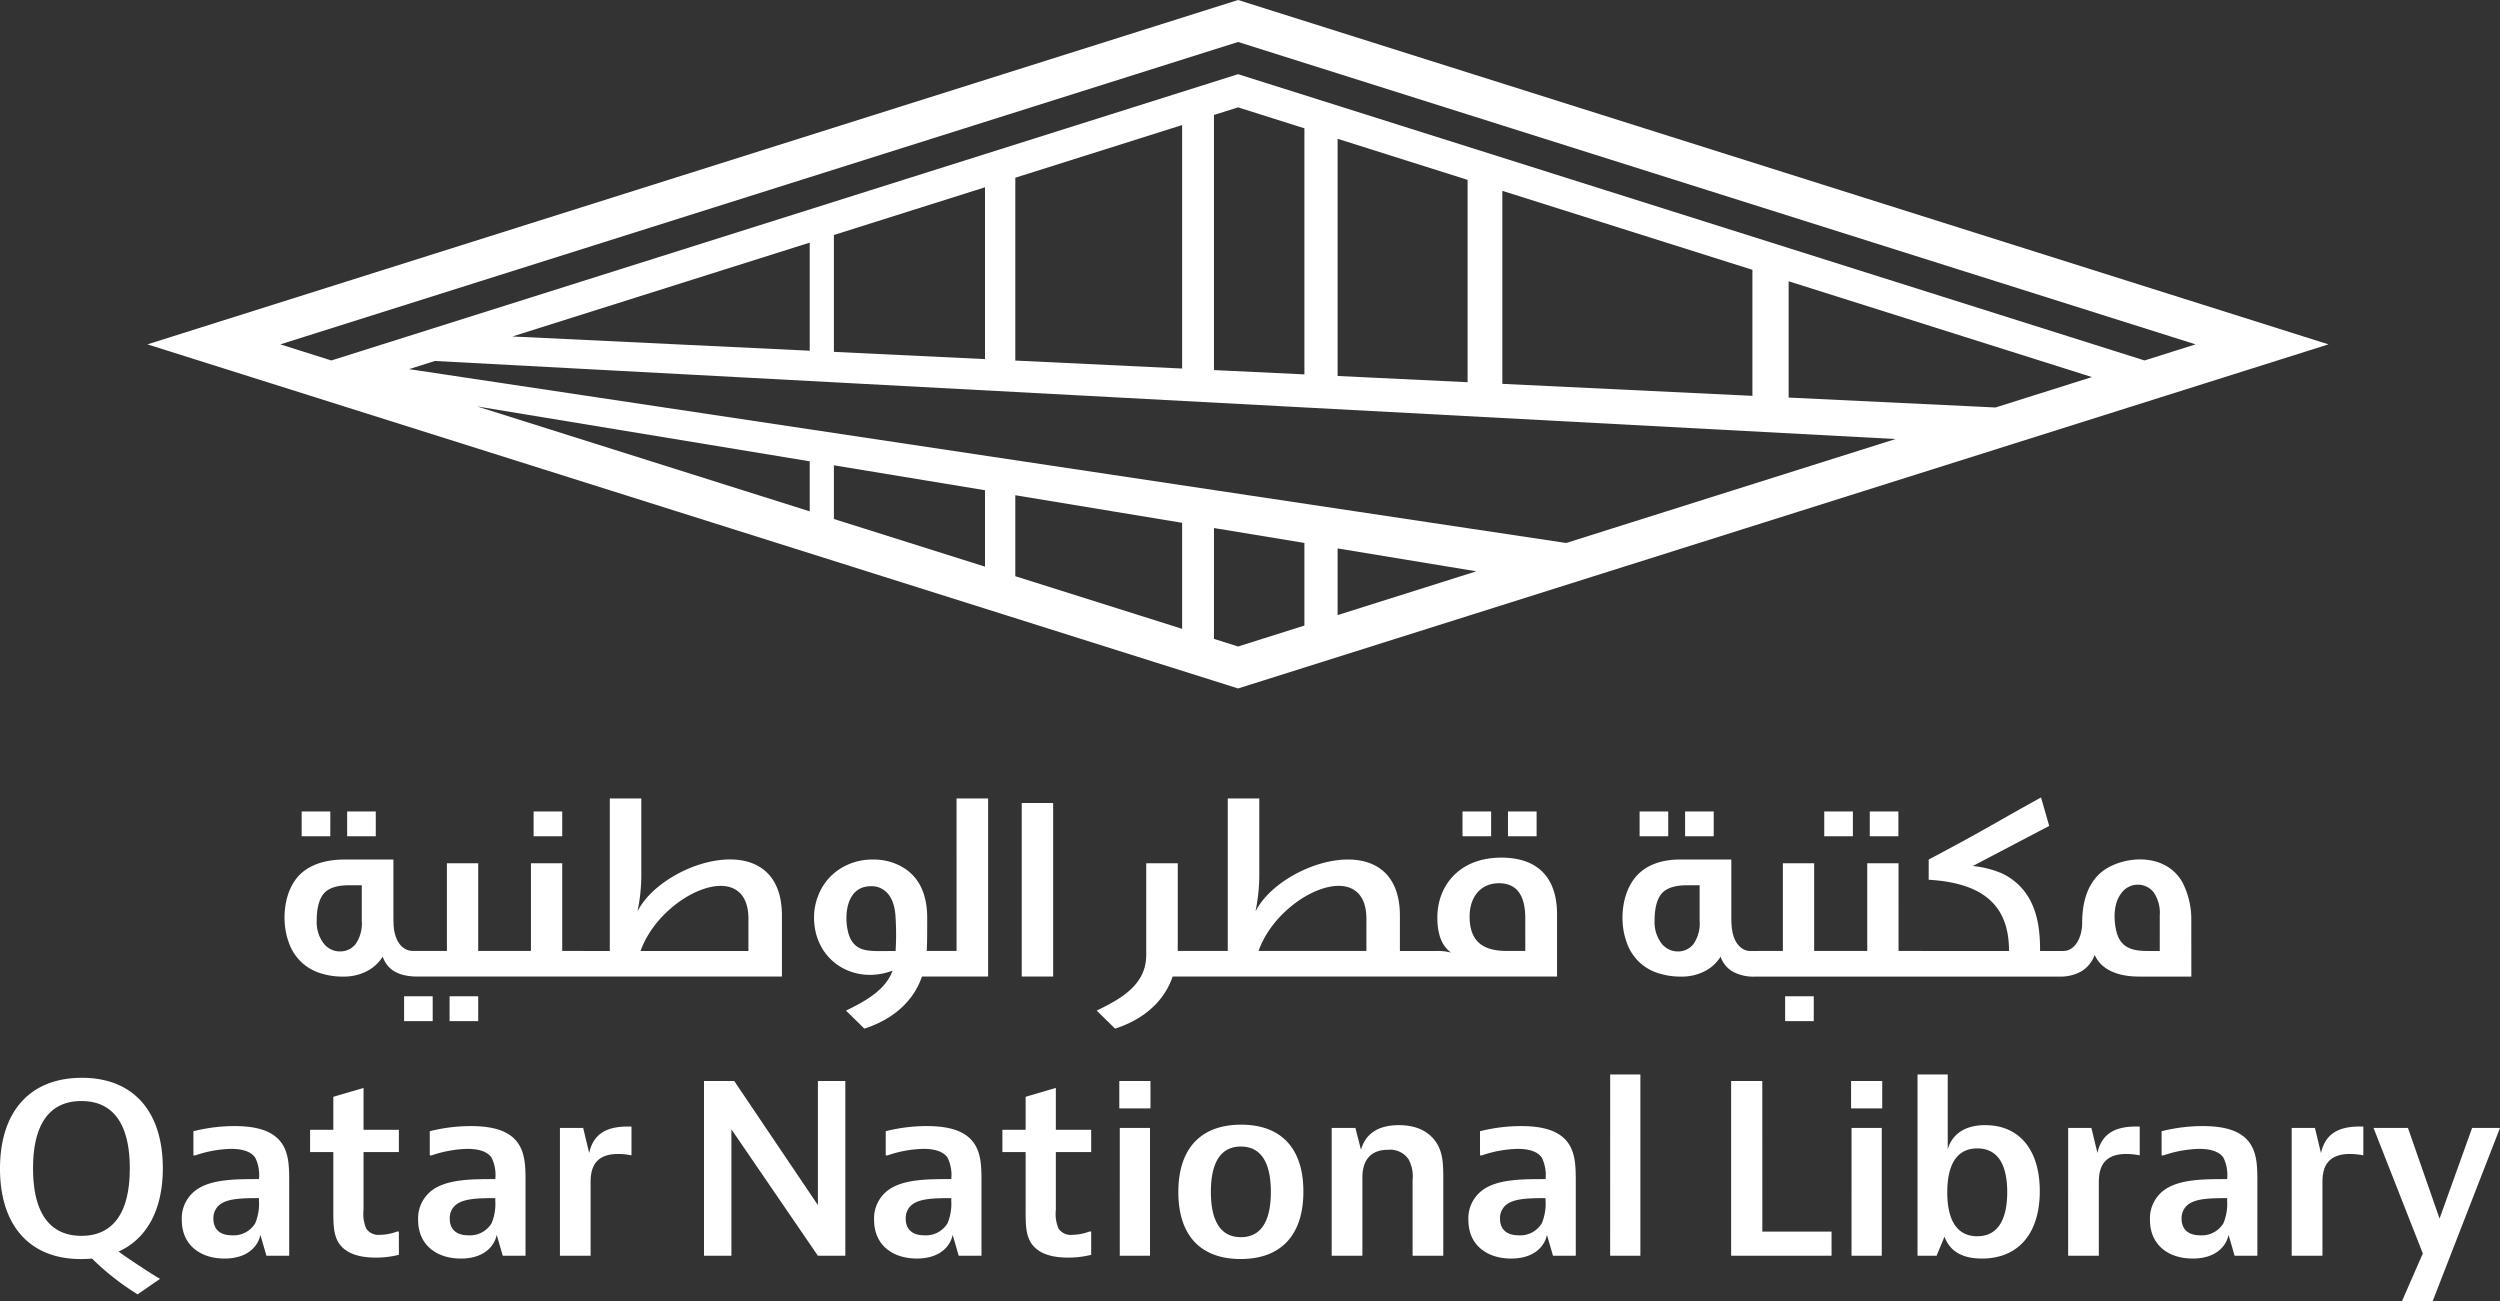 <svg xmlns="http://www.w3.org/2000/svg" xmlns:xlink="http://www.w3.org/1999/xlink" width="390" height="203" viewBox="0 0 390 203">
  <rect x="0" y="0" width="390" height="203" fill="#333333" stroke="none"/>
  <defs>
    <clipPath id="clip-path">
      <rect id="Rectangle_1" data-name="Rectangle 1" width="390" height="203" fill="#fff"/>
    </clipPath>
  </defs>
  <g id="Group_4" data-name="Group 4" transform="translate(-3427 -230)">
    <g id="Group_3" data-name="Group 3" transform="translate(3427 230)">
      <g id="Group_1" data-name="Group 1" transform="translate(0 0)" clip-path="url(#clip-path)">
        <path id="Path_1" data-name="Path 1" d="M58.622,126.586H54.156v3.877h4.466ZM25.4,182.238c0-8.666-4.435-14.1-12.623-14.1C4.564,168.141,0,173.52,0,182.314c0,8.641,4.435,14.1,12.62,14.1.588,0,1.175-.024,1.736-.076a40.233,40.233,0,0,0,7.114,5.581l3.5-2.42c-.358-.153-4.386-2.726-6.477-4.256,4.487-2.013,6.908-6.628,6.908-13M12.7,192.792c-4.87,0-7.545-3.491-7.545-10.529s2.675-10.5,7.545-10.5,7.548,3.467,7.548,10.5-2.675,10.529-7.548,10.529m75.01-66.206H83.241v3.877h4.466Zm-36.18,0H47.061v3.877h4.466Zm215.811,0h-4.466v3.877h4.466Zm28.809,0h-4.466v3.877h4.466Zm-7.1,0h-4.466v3.877h4.466Zm74.19-72.865L193.142,0,23,53.721,193.142,107.4ZM208.667,95.955v-10.4l21.64,3.571ZM311.3,63.568l-32.271-1.545V43.88l47.315,14.942ZM43.731,53.721,193.142,6.548,342.513,53.721l-7.961,2.512L193.139,11.573,51.689,56.234ZM273.377,42.093v19.66l-39.014-1.87V29.771ZM228.945,28.06V59.627l-20.278-.973v-37Zm-25.457-8.039V58.406l-14.108-.673v-39.8l3.759-1.184Zm-19.075-.514V57.494l-26.024-1.245V27.724ZM153.66,29.217V56.022l-23.572-1.129V36.659Zm-27.343,8.632V54.713L79.938,52.491ZM67.842,56.313,295.712,68.489,244.32,84.707,63.81,57.586Zm58.475,23.461L74.432,63.406l51.885,8.562ZM153.66,88.4l-23.572-7.436V72.589l23.572,3.889Zm30.753,9.7-26.024-8.21V77.259l26.024,4.3Zm4.968-15.725L203.488,84.7V97.589l-10.346,3.265L189.38,99.67Zm43.235,44.211h-4.466v3.877h4.466Zm-68.325-1.319h-4.9v27.078h4.9Zm75.42,1.319h-4.466v3.877h4.466Zm20.532,0h-4.466v3.877h4.466ZM67.5,155.42H63.039V159.3H67.5Zm210.981,3.88h4.466v-3.877h-4.466Zm10.285,13.614h4.861v-4.278H288.77Zm.074,22.984h4.714V175.959h-4.714Zm-13.921-27.261h-4.861V195.9h15.666v-3.77h-10.8Zm-56.694,6.888c-3.447,0-5.259,1.521-5.911,3.84l-.869-3.406h-3.7V195.9h4.787V183.716c0-1.594.435-4.351,4.025-4.351a3.469,3.469,0,0,1,3.156,1.454,5.535,5.535,0,0,1,.652,3.262V195.9h4.787V184.154c0-2.393,0-4.351-1.16-6.019-.943-1.377-2.684-2.61-5.767-2.61M251.183,195.9H255.9V167.62h-4.714ZM237.3,175.671a26.3,26.3,0,0,0-6.419.8v3.77h.291a18.457,18.457,0,0,1,5.583-1.016c1.959,0,3.193.508,3.771,1.377a6.129,6.129,0,0,1,.582,3.338c-3.48,0-7.037,0-9.428,1.447a5.46,5.46,0,0,0-2.611,4.933c0,3.914,2.9,6.016,6.673,6.016,3.551,0,5.222-1.885,5.583-3.7l.943,3.262h3.554V184.441c0-2.173,0-4.422-1.16-6.089-1.307-1.885-3.771-2.681-7.361-2.681m3.808,11.671a7.852,7.852,0,0,1-.582,3.479,3.919,3.919,0,0,1-3.624,1.888c-1.959,0-2.9-1.016-2.9-2.577a2.652,2.652,0,0,1,1.451-2.5c1.234-.652,3.119-.725,5.657-.725Zm102.518-11.671a26.288,26.288,0,0,0-6.416.8v3.77h.288a18.489,18.489,0,0,1,5.586-1.016c1.956,0,3.189.508,3.771,1.377a6.157,6.157,0,0,1,.579,3.338c-3.48,0-7.034,0-9.428,1.447a5.467,5.467,0,0,0-2.611,4.933c0,3.914,2.9,6.016,6.673,6.016,3.554,0,5.222-1.885,5.586-3.7l.943,3.262h3.551V184.441c0-2.173,0-4.422-1.16-6.089-1.3-1.885-3.771-2.681-7.361-2.681m3.808,11.671a7.888,7.888,0,0,1-.579,3.479,3.927,3.927,0,0,1-3.627,1.888c-1.956,0-2.9-1.016-2.9-2.577a2.649,2.649,0,0,1,1.448-2.5c1.234-.652,3.119-.725,5.657-.725ZM36.593,175.671a26.3,26.3,0,0,0-6.419.8v3.77h.288a18.49,18.49,0,0,1,5.586-1.016c1.956,0,3.189.508,3.771,1.377a6.129,6.129,0,0,1,.582,3.338c-3.483,0-7.037,0-9.428,1.447a5.463,5.463,0,0,0-2.614,4.933c0,3.914,2.9,6.016,6.673,6.016,3.554,0,5.222-1.885,5.586-3.7l.943,3.262h3.554V184.441c0-2.173,0-4.422-1.16-6.089-1.307-1.885-3.774-2.681-7.361-2.681M40.4,187.342a7.852,7.852,0,0,1-.582,3.479,3.924,3.924,0,0,1-3.627,1.888c-1.956,0-2.9-1.016-2.9-2.577a2.649,2.649,0,0,1,1.448-2.5c1.234-.652,3.119-.725,5.66-.725Zm345.25-11.383L380.572,190.1l-4.931-14.137h-5.369l7.689,19.578L374.7,203h4.787L390,175.959ZM327.2,179.876l-.943-3.917h-3.627V195.9h4.787V184.732c0-1.558,0-4.712,4.279-4.712a10.905,10.905,0,0,1,2.1.217v-4.5h-.508c-2.9,0-5.366.8-6.091,4.134m-17.475-4.351c-3.336,0-5.222,1.521-5.877,3.77V167.62h-4.711V195.9h2.972l1.233-2.974c.869,2.319,2.825,3.409,5.837,3.409,5.693,0,9.03-3.914,9.03-10.514,0-6.524-3.263-10.294-8.485-10.294m-1.27,17.329c-3.373,0-4.677-2.827-4.677-6.851s1.3-6.851,4.677-6.851,4.677,2.791,4.677,6.815-1.3,6.888-4.677,6.888m33.391-49.342a12.582,12.582,0,0,0-1.384-5.875c-2.871-5.073-10.187-4.042-13.067-1.2-1.625,1.606-2.574,4.076-2.574,7.534,0,2.243-1.093,4.379-2.96,4.379l-1.234.006h-2.372c0-3.755-.419-9.305-5.782-12.035a15.207,15.207,0,0,0-4.717-1.224l11.922-6.255L318.4,124.4c-8.466,4.691-8.714,5.028-17.524,9.688v3.155c8.87.523,12.531,4.3,12.531,11.111H299.783v-.006h-3.612V134.67h-4.882v13.678h-8.28V134.67h-4.882v13.678H274.2v.006h-1.142a2.175,2.175,0,0,1-1.283-.392c-1.644-1.12-1.69-3.473-1.69-5.037v-8.837h-7.545c-.967,0-4.548-.144-7.013,2.319-2.556,2.555-2.951,7.3-1.812,10.462a7.674,7.674,0,0,0,1.861,3.072,7.6,7.6,0,0,0,2.9,1.808,11.348,11.348,0,0,0,3.756.6,7.84,7.84,0,0,0,3.379-.682,6.241,6.241,0,0,0,2.443-1.912,4.844,4.844,0,0,0,.358-.511,4.385,4.385,0,0,0,1.757,2.252,6.779,6.779,0,0,0,3.688.854h.735v0h24.649v0h21.852v-.006a6.749,6.749,0,0,0,3.655-.842,5.035,5.035,0,0,0,2.026-2.54c.7,1.652,2.617,3.384,6.948,3.384h8.127Zm-76.7.116a5.637,5.637,0,0,1-.955,3.635,3.039,3.039,0,0,1-2.458,1.16,3.2,3.2,0,0,1-2.577-1.313,5.46,5.46,0,0,1-1.041-3.415c0-2.013.373-3.464,1.126-4.318.735-.851,2.066-1.279,3.961-1.279h1.944Zm71.781,4.722h-1.962c-2.265,0-3.835-.5-4.579-2.344-.468-1.163-1.065-4.608.545-6.665a3.151,3.151,0,0,1,5.035-.153,5.676,5.676,0,0,1,.961,3.632Zm25.151,31.527-.943-3.917h-3.627V195.9H362.3V184.732c0-1.558,0-4.712,4.279-4.712a10.9,10.9,0,0,1,2.1.217v-4.5h-.505c-2.9,0-5.369.8-6.094,4.134m-288.62-4.2a26.257,26.257,0,0,0-6.416.8v3.77h.288a18.49,18.49,0,0,1,5.586-1.016c1.956,0,3.189.508,3.771,1.377a6.158,6.158,0,0,1,.579,3.338c-3.48,0-7.034,0-9.428,1.447a5.467,5.467,0,0,0-2.611,4.933c0,3.914,2.9,6.016,6.673,6.016,3.554,0,5.222-1.885,5.586-3.7l.94,3.262h3.554V184.441c0-2.173,0-4.422-1.16-6.089-1.3-1.885-3.771-2.681-7.361-2.681m3.808,11.671a7.89,7.89,0,0,1-.579,3.479,3.927,3.927,0,0,1-3.627,1.888c-1.956,0-2.9-1.016-2.9-2.577a2.649,2.649,0,0,1,1.448-2.5c1.234-.652,3.119-.725,5.657-.725Zm50.324.652-13.055-19.358h-4.714V195.9H114.1V176.176L127.593,195.9h4.279V168.636h-4.279Zm66.017-12.543c-6.272,0-9.789,3.7-9.789,10.514,0,6.888,3.59,10.441,9.715,10.441,6.275,0,9.792-3.7,9.792-10.514,0-6.888-3.587-10.441-9.718-10.441M193.577,193c-3.193,0-4.68-2.573-4.68-7.069,0-4.278,1.344-7.069,4.68-7.069,3.189,0,4.677,2.573,4.677,7.069,0,4.278-1.344,7.069-4.677,7.069M91.915,179.876l-.943-3.917H87.349V195.9h4.784V184.732c0-1.558,0-4.712,4.279-4.712a10.905,10.905,0,0,1,2.1.217v-4.5h-.508c-2.9,0-5.366.8-6.091,4.134M74.6,155.42H70.134V159.3H74.6Zm-21.083-3.072a7.831,7.831,0,0,0,3.379-.682,6.241,6.241,0,0,0,2.443-1.912,4.432,4.432,0,0,0,.358-.511c.609,1.652,1.953,3.1,5.445,3.1h25.02v0h31.821v-9.489c0-14.318-18.472-8.568-22.482-.768h-.034a27.517,27.517,0,0,0,.425-2.73,27.9,27.9,0,0,0,.153-2.953V124.566H95.129v23.788h-4.2v-.006H87.707V134.67H82.825v13.678H74.6V134.67H69.718v13.678H64.459c-2.13,0-3.046-2.252-3.064-4.308-.021-.395-.024-.774-.024-1.114v-8.837H53.826c-.967,0-4.637,0-7.016,2.319-2.586,2.525-2.948,7.3-1.812,10.462a7.708,7.708,0,0,0,1.861,3.072,7.6,7.6,0,0,0,2.9,1.808,11.348,11.348,0,0,0,3.756.6m63.241-8.993v5H99.926c3.193-8.993,16.832-14.933,16.832-5m-66.228-3.978c.735-.851,2.066-1.279,3.961-1.279h1.947v5.529a5.655,5.655,0,0,1-.955,3.635,3.049,3.049,0,0,1-2.461,1.16,3.2,3.2,0,0,1-2.577-1.313,5.46,5.46,0,0,1-1.041-3.415c0-2.013.376-3.464,1.126-4.318m6.183,30.346L52,171.1v5.147H48.374v3.479H52v9.064c0,2.1,0,3.807.869,5.147,1.016,1.524,2.975,2.249,5.73,2.249a14.554,14.554,0,0,0,3.627-.435v-3.626h-.291a7.774,7.774,0,0,1-2.645.508,2.3,2.3,0,0,1-2.143-.943,5.868,5.868,0,0,1-.435-2.974v-8.99h5.513V176.25H56.712ZM174.685,195.9H179.4V175.959h-4.714Zm-.073-22.984h4.861v-4.278h-4.861ZM242.9,142.626c0-5.376-2.691-8.834-8.684-8.834-6.645,0-9.988,4.458-9.988,9.336,0,2.726.729,4.455,2.149,5.49a7.487,7.487,0,0,0-2.149-.266H221.96v0h-3.575v-5.493c0-14.305-18.457-8.562-22.473-.768h-.037q.266-1.308.422-2.73a27.914,27.914,0,0,0,.153-2.956V124.566h-4.919v23.782h-7.8V134.67h-4.919v14.293c0,4.587-3.74,6.763-7.726,8.693l2.868,2.812c2.213-.713,7.126-2.726,8.981-8.124H242.9Zm-29.743,5.722H196.335c3.183-9,16.826-14.921,16.826-4.994Zm24.787,0h-2.92c-4,0-5.764-1.769-5.764-5.376,0-3,1.69-5.187,4.573-5.187,2.574,0,4.111,1.613,4.111,5.453Zm-73.232,21.371L160,171.1v5.147h-3.627v3.479H160v9.064c0,2.1,0,3.807.869,5.147,1.016,1.524,2.975,2.249,5.73,2.249a14.584,14.584,0,0,0,3.627-.435v-3.626h-.291a7.8,7.8,0,0,1-2.648.508,2.291,2.291,0,0,1-2.14-.943,5.867,5.867,0,0,1-.435-2.974v-8.99h5.513V176.25h-5.513Zm-20.122,5.949a26.257,26.257,0,0,0-6.416.8v3.77h.288a18.483,18.483,0,0,1,5.583-1.016c1.959,0,3.193.508,3.774,1.377a6.157,6.157,0,0,1,.579,3.338c-3.48,0-7.034,0-9.428,1.447a5.467,5.467,0,0,0-2.611,4.933c0,3.914,2.9,6.016,6.673,6.016,3.554,0,5.222-1.885,5.583-3.7l.943,3.262h3.554V184.441c0-2.173,0-4.422-1.16-6.089-1.3-1.885-3.771-2.681-7.361-2.681m3.808,11.671a7.889,7.889,0,0,1-.579,3.479,3.927,3.927,0,0,1-3.627,1.888c-1.959,0-2.9-1.016-2.9-2.577a2.652,2.652,0,0,1,1.451-2.5c1.234-.652,3.119-.725,5.657-.725Zm.826-38.994h-4.656c.067-1.141.073-2.488.073-4.25,0-1.634.358-7.139-4.864-9.327a9.036,9.036,0,0,0-3.566-.682,9.428,9.428,0,0,0-3.961.8,8.778,8.778,0,0,0-2.9,2.062,8.61,8.61,0,0,0-1.76,2.9,9.091,9.091,0,0,0-.6,3.274c0,6.689,6.14,10.578,12.253,8.3-1.087,2.965-4.08,4.685-7.267,6.23l2.865,2.812c2.213-.713,7.126-2.726,8.981-8.124h10.321V124.566h-4.922Zm-9.513.006c-1.273,0-2.329.034-3.22.006-1.754-.058-2.856-.358-3.658-1.637-1.175-1.763-1.644-8.473,3.036-8.473.132,0,3.333-.263,3.8,4.312a42.442,42.442,0,0,1,.043,5.793" transform="translate(0 -0.001)" fill="#fff"/>
      </g>
    </g>
  </g>
</svg>
